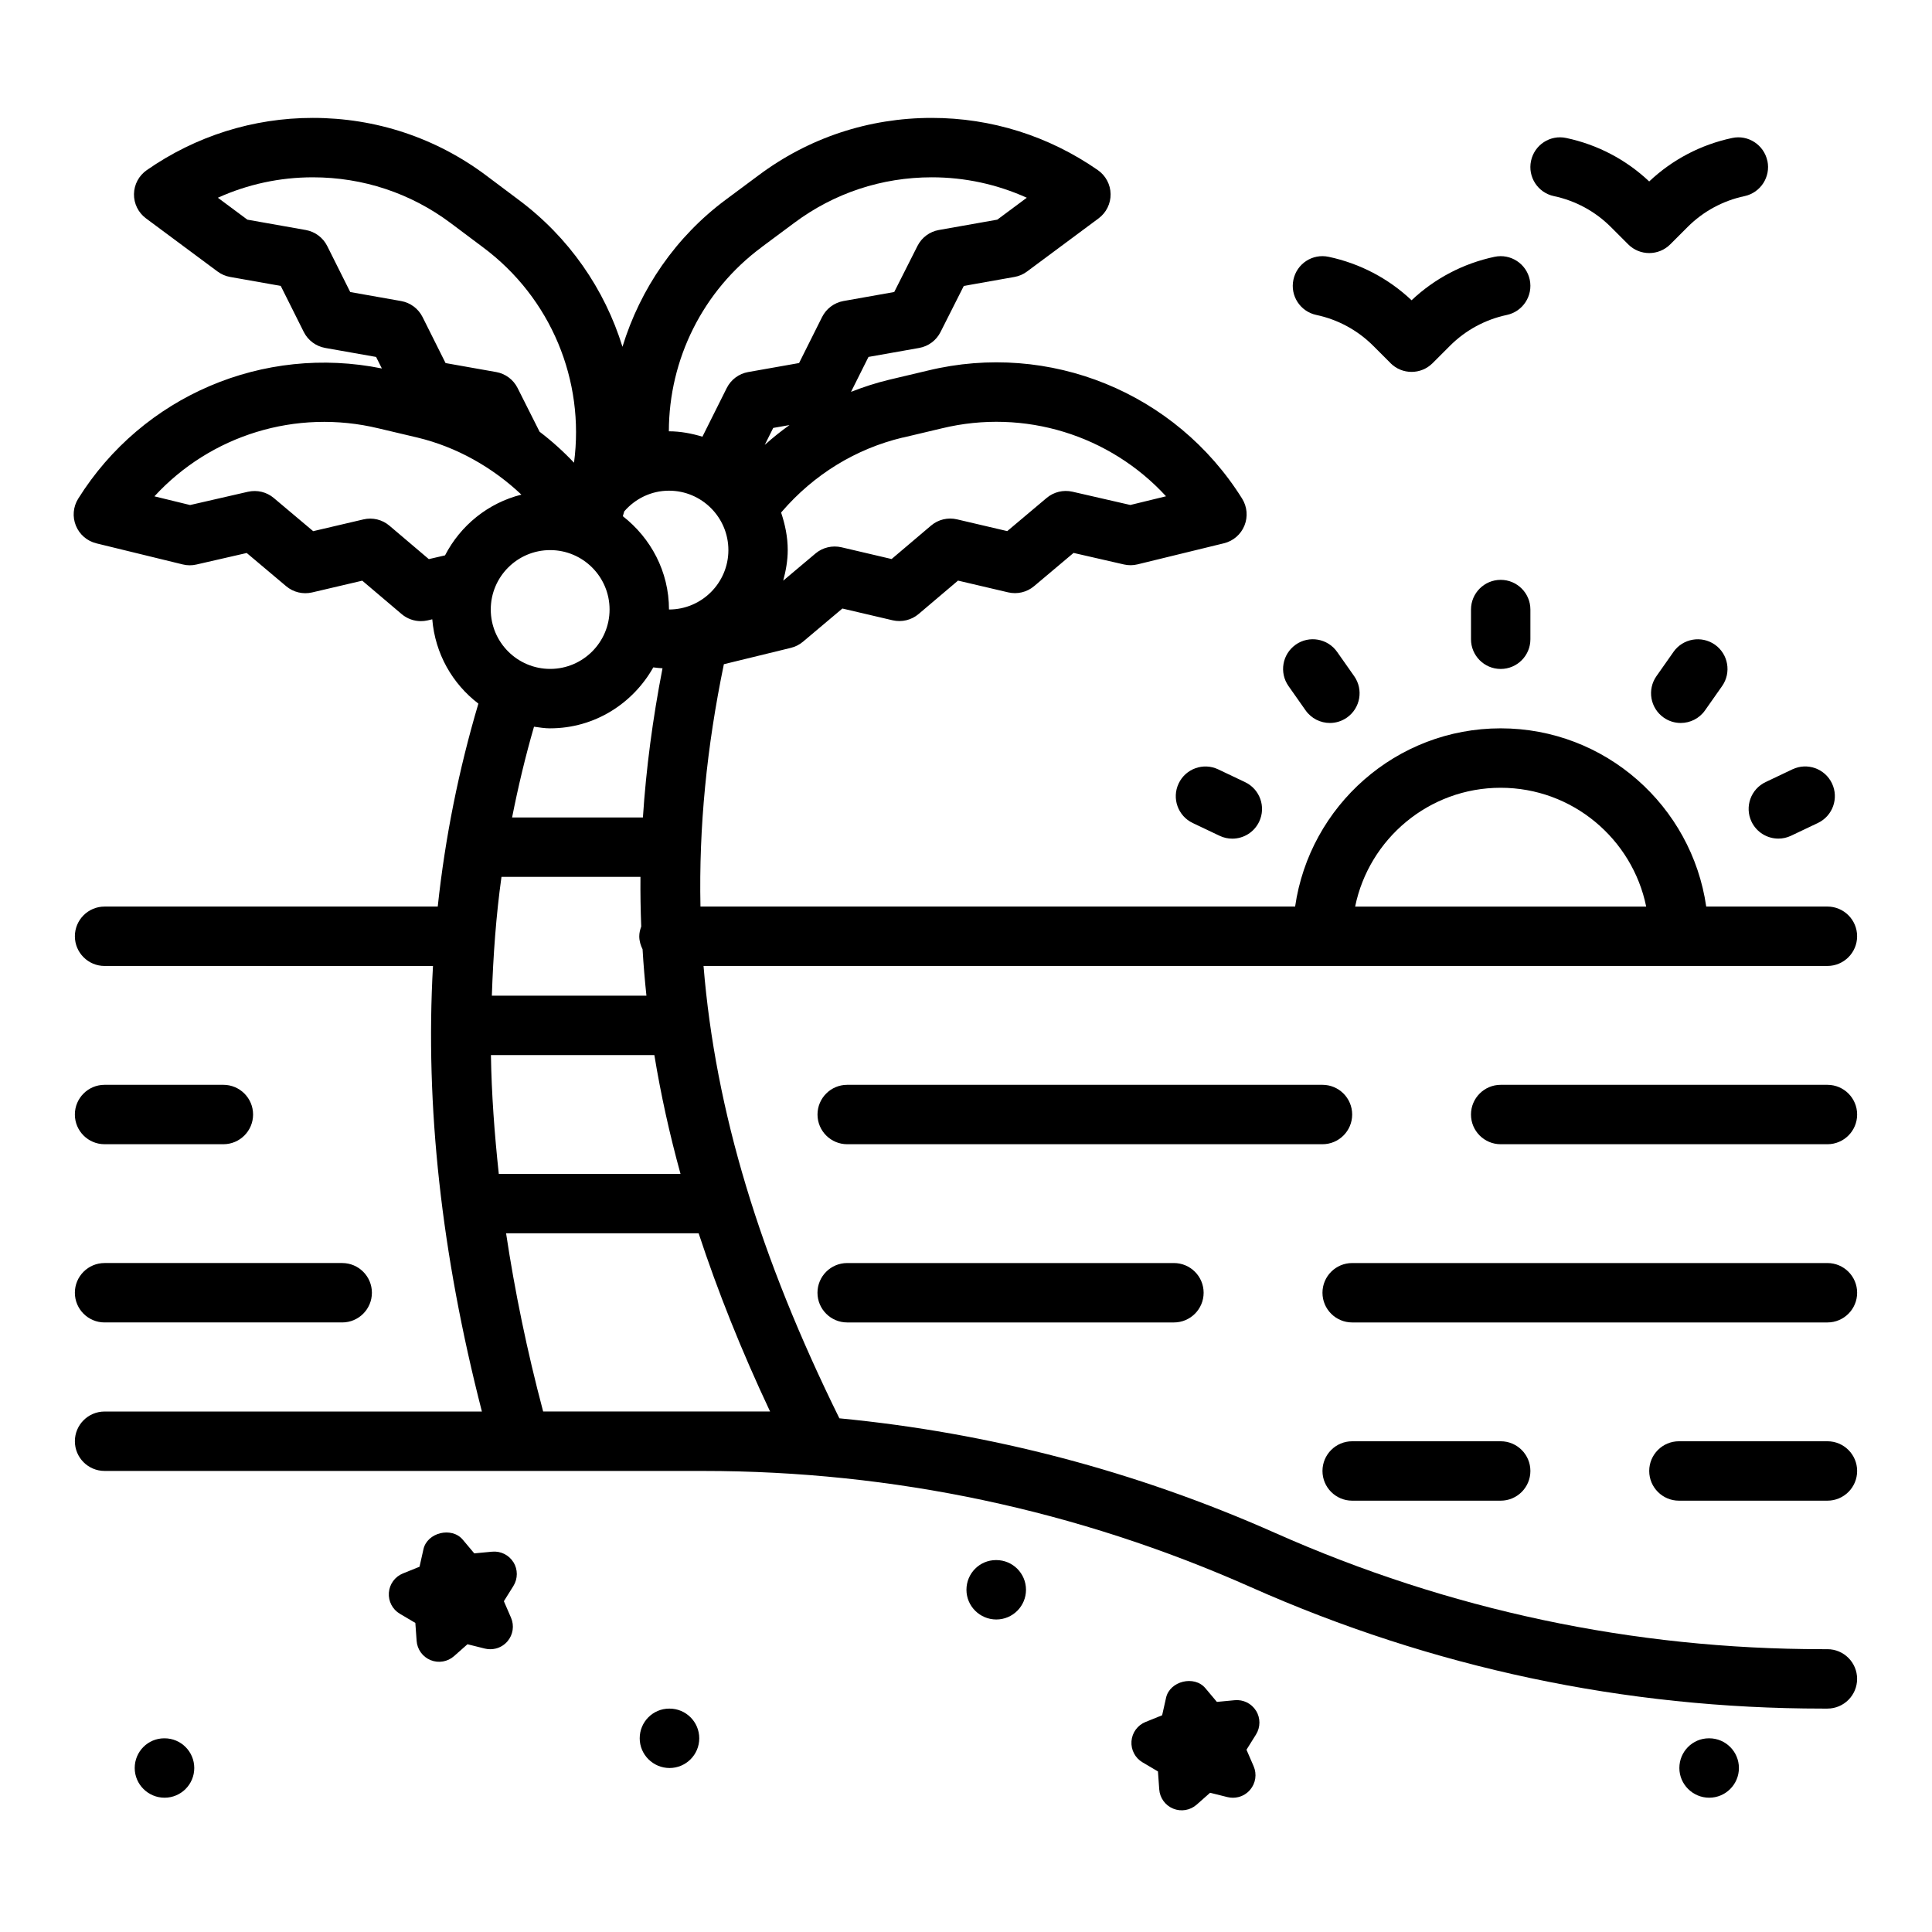 <?xml version="1.0" encoding="UTF-8"?>
<!-- Uploaded to: ICON Repo, www.iconrepo.com, Generator: ICON Repo Mixer Tools -->
<svg fill="#000000" width="800px" height="800px" version="1.1" viewBox="144 144 512 512" xmlns="http://www.w3.org/2000/svg">
 <g>
  <path d="m169.53 287.99 22.906 5.59c1.188 0.301 2.441 0.301 3.621 0.023l13.328-3.055 10.461 8.809c1.906 1.605 4.441 2.203 6.863 1.645l13.297-3.117 10.438 8.855c1.441 1.219 3.25 1.867 5.094 1.867 0.59 0 1.18-0.062 1.77-0.195l1.25-0.293c0.754 9.117 5.336 17.09 12.219 22.348-5.195 17.516-8.801 35.418-10.77 53.781h-88.293c-4.344 0-7.871 3.527-7.871 7.871s3.527 7.871 7.871 7.871l87.031 0.004c-2.094 37.164 2.227 76.297 12.965 118.08l-99.996-0.004c-4.344 0-7.871 3.527-7.871 7.871s3.527 7.871 7.871 7.871l158.63 0.004c50.332 0 99.18 10.367 145.18 30.812 48.027 21.34 99.031 32.164 151.57 32.164h1.188c4.344 0 7.871-3.527 7.871-7.871s-3.527-7.871-7.871-7.871h-1.188c-50.332 0-99.18-10.367-145.18-30.812-36.945-16.414-75.656-26.543-115.47-30.371-21.059-42.691-32.844-81.316-36-119.88h297.84c4.344 0 7.871-3.527 7.871-7.871s-3.527-7.871-7.871-7.871h-32.117c-3.84-26.664-26.773-47.23-54.473-47.23-27.703 0-50.633 20.57-54.473 47.23l-157.59-0.004c-0.441-21.035 1.652-42.234 6.203-64.219l17.766-4.336c1.18-0.293 2.281-0.844 3.203-1.629l10.438-8.793 13.312 3.117c2.434 0.559 4.984-0.047 6.887-1.66l10.445-8.855 13.297 3.117c2.418 0.559 4.961-0.039 6.863-1.645l10.461-8.809 13.336 3.055c1.195 0.277 2.441 0.27 3.621-0.023l22.906-5.59c2.457-0.598 4.473-2.34 5.422-4.684 0.953-2.348 0.723-5-0.613-7.141-17.586-28.125-51.074-41.762-83.277-33.945l-10.328 2.449c-3.449 0.828-6.785 1.922-10.043 3.195l4.629-9.258 13.43-2.379c2.441-0.434 4.535-1.992 5.652-4.203l6.172-12.227 13.445-2.387c1.195-0.211 2.34-0.699 3.312-1.434l18.973-14.09c2.031-1.512 3.219-3.914 3.18-6.438-0.039-2.535-1.301-4.894-3.379-6.344-13.027-9.055-28.246-13.84-44.012-13.84-16.727 0-32.621 5.273-45.949 15.25l-8.566 6.367c-13.336 9.879-22.742 23.672-27.457 39.039-4.707-15.242-14.137-29.008-27.598-39.008l-8.508-6.383c-13.336-9.988-29.238-15.266-45.965-15.266-15.77 0-30.984 4.785-44.004 13.848-2.078 1.449-3.336 3.801-3.379 6.336-0.039 2.535 1.148 4.93 3.18 6.438l18.973 14.09c0.984 0.73 2.117 1.219 3.312 1.434l13.43 2.379 6.102 12.203c1.117 2.227 3.219 3.793 5.676 4.234l13.492 2.387 1.527 3.055c-31.355-6.352-63.418 7.227-80.477 34.512-1.34 2.141-1.566 4.801-0.613 7.141s2.969 4.086 5.422 4.684zm372.16 64.777c19.004 0 34.906 13.547 38.566 31.488h-77.129c3.66-17.941 19.555-31.488 38.566-31.488zm-267.59 70.84h43.312c1.707 10.43 4.016 20.898 6.934 31.496h-48.16c-1.148-10.668-1.922-21.184-2.086-31.496zm39.832-34.07c-0.293 0.82-0.52 1.668-0.52 2.582 0 1.25 0.355 2.394 0.875 3.449 0.242 4.102 0.59 8.195 1.023 12.297h-40.965c0.363-10.652 1.109-21.176 2.551-31.488h36.832c-0.039 4.394 0.031 8.777 0.203 13.16zm23.098-99.754c0 8.684-7.062 15.742-15.742 15.742 0-10.078-4.84-18.957-12.227-24.727 0.125-0.426 0.242-0.852 0.363-1.266 2.914-3.387 7.18-5.496 11.863-5.496 8.684 0 15.742 7.062 15.742 15.742zm-47.23 0c8.684 0 15.742 7.062 15.742 15.742 0 8.684-7.062 15.742-15.742 15.742-8.684 0-15.742-7.062-15.742-15.742 0-8.684 7.062-15.742 15.742-15.742zm0 47.23c11.77 0 21.93-6.566 27.332-16.152 0.812 0.109 1.621 0.195 2.441 0.242-2.606 13.406-4.344 26.543-5.195 39.535h-34.668c1.605-8.109 3.512-16.129 5.809-24.051 1.418 0.195 2.816 0.434 4.281 0.434zm40.547 181.05h-42.406c-4.297-16.168-7.512-31.875-9.824-47.23h51.027c5.055 15.359 11.305 31.023 18.934 47.23zm52.895-258.09 10.352-2.457c21.93-5.32 44.578 1.844 59.418 18.004l-9.461 2.305-15.344-3.519c-2.41-0.543-4.938 0.055-6.832 1.652l-10.445 8.793-13.312-3.117c-2.441-0.574-4.984 0.039-6.887 1.66l-10.445 8.855-13.297-3.117c-2.418-0.551-4.961 0.039-6.863 1.637l-8.566 7.211c0.699-2.606 1.195-5.289 1.195-8.117 0-3.488-0.699-6.785-1.754-9.926 0.062-0.07 0.102-0.141 0.164-0.203 8.527-9.895 19.617-16.703 32.062-19.68zm-36.574 1.922 2.242-4.488 4.32-0.762c-2.273 1.613-4.457 3.379-6.559 5.25zm-0.852-52.387 8.598-6.391c10.605-7.934 23.238-12.129 36.535-12.129 8.738 0 17.27 1.852 25.16 5.414l-7.816 5.809-15.492 2.746c-2.441 0.434-4.535 1.992-5.652 4.203l-6.172 12.227-13.445 2.387c-2.449 0.441-4.551 2.008-5.668 4.234l-6.102 12.203-13.492 2.387c-2.457 0.434-4.559 2-5.676 4.234l-6.445 12.895c-2.832-0.844-5.769-1.426-8.863-1.426h-0.031c0.016-19.082 9.004-37.258 24.57-48.781zm-109 11.887-6.102-12.203c-1.117-2.227-3.219-3.793-5.668-4.234l-15.492-2.746-7.816-5.809c7.879-3.566 16.414-5.414 25.16-5.414 13.305 0 25.938 4.195 36.527 12.121l8.535 6.398c18.09 13.438 27.062 35.383 24.16 57.113-2.816-2.977-5.863-5.723-9.125-8.211l-5.84-11.602c-1.117-2.219-3.211-3.777-5.652-4.211l-13.422-2.379-6.102-12.203c-1.117-2.227-3.219-3.793-5.676-4.234l-13.492-2.387zm7.559 36.141 10.289 2.434c10.32 2.481 19.828 7.856 27.512 15.113-8.848 2.219-16.137 8.172-20.238 16.098l-4.297 0.992-10.445-8.863c-1.906-1.621-4.465-2.234-6.887-1.66l-13.312 3.117-10.445-8.793c-1.891-1.598-4.418-2.188-6.832-1.652l-15.344 3.519-9.453-2.305c14.832-16.152 37.496-23.324 59.457-17.996z"/>
  <path d="m541.7 321.28c4.344 0 7.871-3.527 7.871-7.871v-7.871c0-4.344-3.527-7.871-7.871-7.871s-7.871 3.527-7.871 7.871v7.871c0 4.344 3.527 7.871 7.871 7.871z"/>
  <path d="m487.38 314.84c-3.559 2.504-4.418 7.406-1.914 10.973l4.527 6.438c1.535 2.18 3.969 3.344 6.445 3.344 1.566 0 3.141-0.465 4.519-1.434 3.559-2.504 4.418-7.406 1.914-10.973l-4.527-6.438c-2.504-3.551-7.414-4.41-10.973-1.914z"/>
  <path d="m466.84 347.89c-3.93-1.867-8.621-0.195-10.484 3.738-1.867 3.93-0.188 8.621 3.738 10.484l7.109 3.379c1.086 0.52 2.234 0.762 3.371 0.762 2.945 0 5.769-1.66 7.117-4.496 1.867-3.93 0.188-8.621-3.738-10.484l-7.109-3.379z"/>
  <path d="m587.5 316.75-4.527 6.438c-2.496 3.559-1.637 8.469 1.914 10.973 1.379 0.969 2.953 1.434 4.519 1.434 2.481 0 4.922-1.164 6.445-3.344l4.527-6.438c2.496-3.559 1.637-8.469-1.914-10.973-3.566-2.488-8.469-1.637-10.973 1.914z"/>
  <path d="m615.28 366.24c1.133 0 2.281-0.242 3.371-0.762l7.109-3.379c3.93-1.867 5.598-6.559 3.738-10.484-1.867-3.938-6.566-5.598-10.484-3.738l-7.109 3.379c-3.93 1.867-5.598 6.559-3.738 10.484 1.348 2.832 4.172 4.496 7.117 4.496z"/>
  <path d="m171.71 447.23h31.488c4.344 0 7.871-3.527 7.871-7.871s-3.527-7.871-7.871-7.871h-31.488c-4.344 0-7.871 3.527-7.871 7.871s3.527 7.871 7.871 7.871z"/>
  <path d="m171.71 494.46h62.977c4.344 0 7.871-3.527 7.871-7.871s-3.527-7.871-7.871-7.871h-62.977c-4.344 0-7.871 3.527-7.871 7.871s3.527 7.871 7.871 7.871z"/>
  <path d="m628.29 431.49h-86.594c-4.344 0-7.871 3.527-7.871 7.871s3.527 7.871 7.871 7.871h86.594c4.344 0 7.871-3.527 7.871-7.871s-3.527-7.871-7.871-7.871z"/>
  <path d="m502.34 439.36c0-4.344-3.527-7.871-7.871-7.871h-125.95c-4.344 0-7.871 3.527-7.871 7.871s3.527 7.871 7.871 7.871h125.95c4.344 0 7.871-3.527 7.871-7.871z"/>
  <path d="m628.29 478.72h-125.95c-4.344 0-7.871 3.527-7.871 7.871s3.527 7.871 7.871 7.871h125.95c4.344 0 7.871-3.527 7.871-7.871s-3.527-7.871-7.871-7.871z"/>
  <path d="m628.29 525.95h-39.359c-4.344 0-7.871 3.527-7.871 7.871s3.527 7.871 7.871 7.871h39.359c4.344 0 7.871-3.527 7.871-7.871s-3.527-7.871-7.871-7.871z"/>
  <path d="m502.34 525.95c-4.344 0-7.871 3.527-7.871 7.871s3.527 7.871 7.871 7.871h39.359c4.344 0 7.871-3.527 7.871-7.871s-3.527-7.871-7.871-7.871z"/>
  <path d="m368.51 478.72c-4.344 0-7.871 3.527-7.871 7.871s3.527 7.871 7.871 7.871h86.594c4.344 0 7.871-3.527 7.871-7.871s-3.527-7.871-7.871-7.871z"/>
  <path d="m512.51 240.25c1.535 1.535 3.551 2.305 5.566 2.305s4.031-0.77 5.566-2.305l4.613-4.613c4.133-4.133 9.344-6.957 15.074-8.172 4.25-0.906 6.965-5.086 6.07-9.336-0.898-4.25-5.086-6.977-9.336-6.07-8.273 1.754-15.848 5.723-21.98 11.516-6.133-5.793-13.707-9.762-21.98-11.516-4.281-0.914-8.43 1.812-9.336 6.07-0.906 4.258 1.812 8.43 6.07 9.336 5.731 1.211 10.934 4.039 15.074 8.172l4.613 4.613z"/>
  <path d="m612.37 186.64c-0.906-4.25-5.094-6.992-9.336-6.07-8.273 1.754-15.848 5.723-21.98 11.516-6.133-5.793-13.707-9.762-21.98-11.516-4.266-0.922-8.43 1.812-9.336 6.07-0.906 4.258 1.812 8.43 6.07 9.336 5.731 1.211 10.934 4.039 15.074 8.172l4.613 4.613c1.535 1.535 3.551 2.305 5.566 2.305s4.031-0.77 5.566-2.305l4.613-4.613c4.133-4.133 9.344-6.957 15.074-8.172 4.25-0.906 6.965-5.086 6.07-9.336z"/>
  <path d="m280.07 558.02c-1.195-1.938-3.387-3.023-5.652-2.809l-4.731 0.449-3.055-3.637c-2.922-3.488-9.43-1.898-10.414 2.543l-1.039 4.637-4.402 1.777c-2.109 0.852-3.551 2.824-3.723 5.102-0.164 2.266 0.961 4.441 2.922 5.59l4.094 2.418 0.34 4.746c0.156 2.266 1.59 4.25 3.691 5.109 2.117 0.867 4.527 0.449 6.227-1.055l3.559-3.148 4.606 1.148c0.961 0.234 1.945 0.227 2.867 0 1.203-0.293 2.305-0.961 3.141-1.945 1.473-1.73 1.828-4.156 0.922-6.242l-1.891-4.367 2.519-4.031c1.203-1.93 1.211-4.375 0.016-6.312z"/>
  <path d="m476.87 597.38c-1.195-1.938-3.387-3.023-5.652-2.809l-4.731 0.449-3.055-3.637c-2.922-3.488-9.43-1.898-10.414 2.543l-1.039 4.637-4.402 1.777c-2.109 0.852-3.551 2.824-3.723 5.102-0.164 2.266 0.961 4.441 2.922 5.59l4.094 2.418 0.34 4.746c0.156 2.266 1.59 4.25 3.691 5.109 2.117 0.867 4.527 0.449 6.227-1.055l3.559-3.148 4.606 1.148c0.961 0.234 1.945 0.227 2.867 0 1.203-0.293 2.305-0.961 3.141-1.945 1.473-1.73 1.828-4.156 0.922-6.242l-1.891-4.367 2.519-4.031c1.203-1.93 1.211-4.375 0.016-6.312z"/>
  <path d="m329.31 604.67c0-4.344-3.527-7.871-7.871-7.871h-0.078c-4.344 0-7.832 3.527-7.832 7.871s3.566 7.871 7.91 7.871 7.871-3.527 7.871-7.871z"/>
  <path d="m604.83 612.54c0-4.344-3.527-7.871-7.871-7.871h-0.078c-4.344 0-7.832 3.527-7.832 7.871s3.566 7.871 7.91 7.871 7.871-3.527 7.871-7.871z"/>
  <path d="m415.9 565.31c0-4.344-3.527-7.871-7.871-7.871h-0.078c-4.344 0-7.832 3.527-7.832 7.871s3.566 7.871 7.91 7.871 7.871-3.527 7.871-7.871z"/>
  <path d="m187.61 604.67h-0.078c-4.344 0-7.832 3.527-7.832 7.871s3.566 7.871 7.91 7.871 7.871-3.527 7.871-7.871-3.527-7.871-7.871-7.871z"/>
 </g>
</svg>